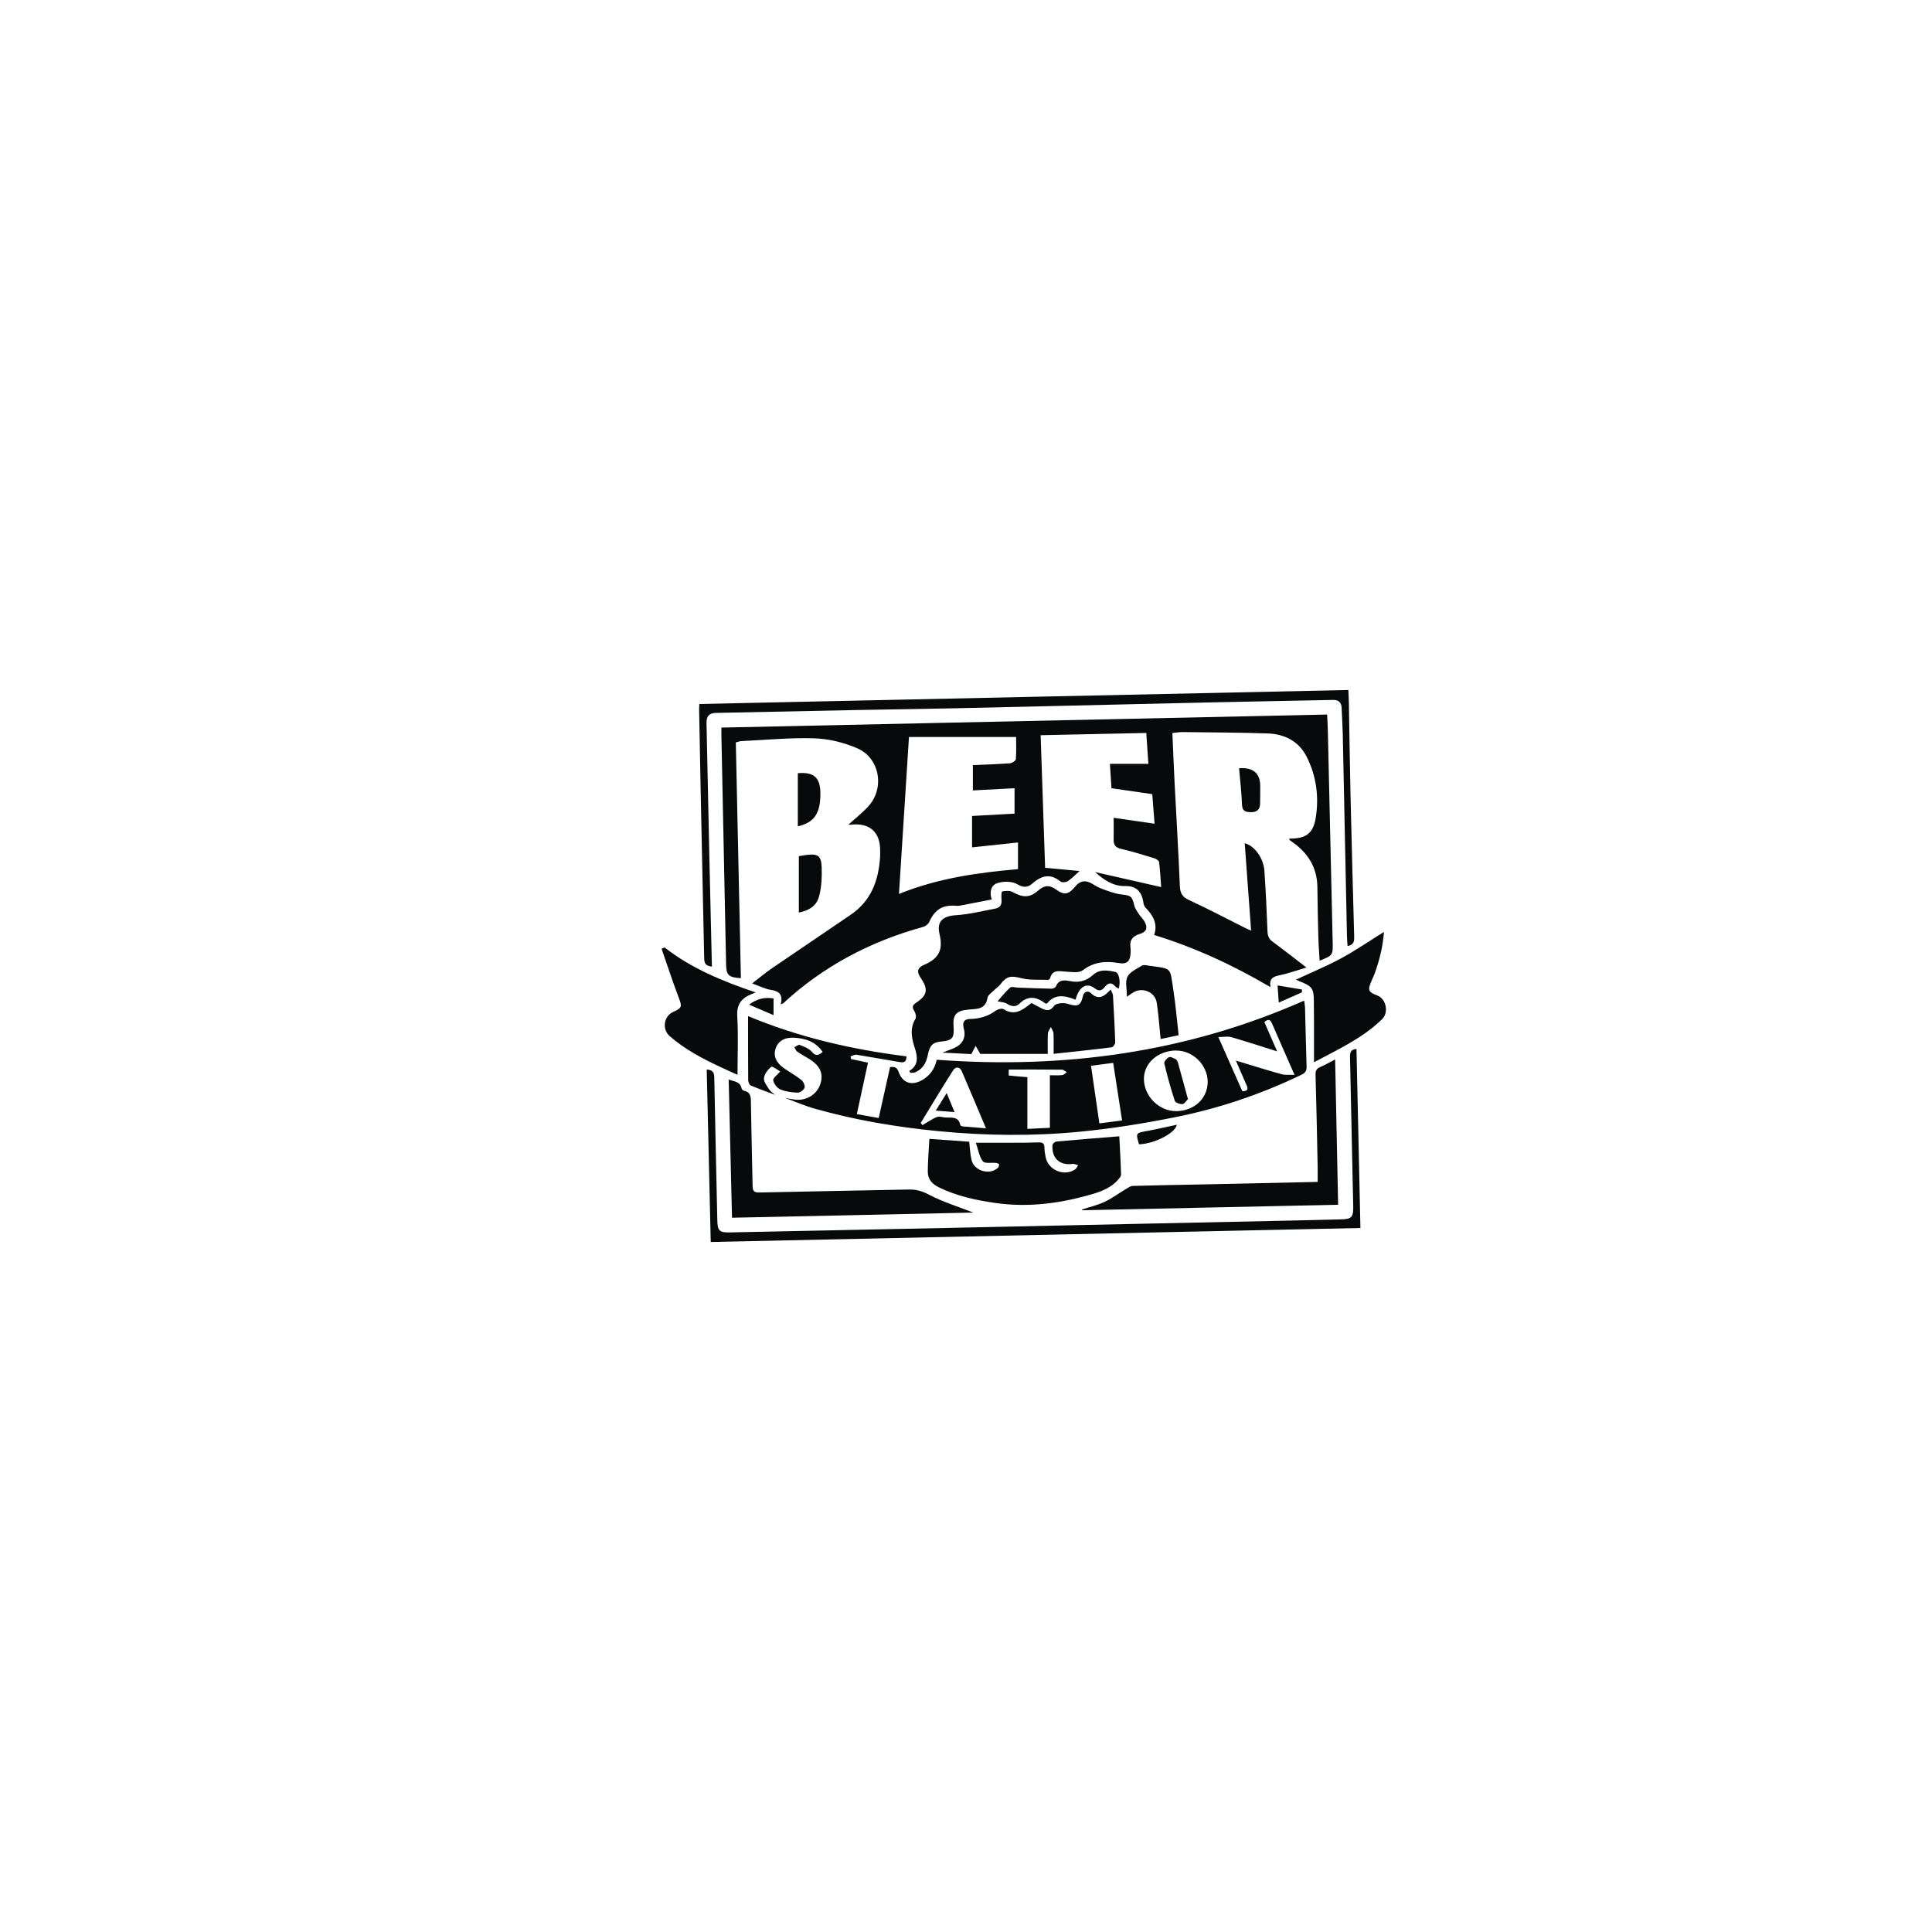 <?xml version="1.0" encoding="UTF-8"?>
<svg xmlns="http://www.w3.org/2000/svg" id="Capa_1" viewBox="0 0 284.2 284.2">
  <defs>
    <style>
      .cls-1 {
        fill: #08090b;
      }
    </style>
  </defs>
  <path class="cls-1" d="M114.84,147.76c.35-1.35-.13-1.95-1.4-2.14-.89-.13-1.74-.58-2.8-.96,1.07-.82,1.98-1.58,2.95-2.25,3.85-2.63,7.72-5.23,11.57-7.86,2.97-2.02,4.07-5.01,4.3-8.43.02-.36.01-.71.01-1.07,0-2.66-1.57-4.04-4.25-3.74-.14.02-.28,0-.42,0,1.01-.92,2.1-1.76,2.99-2.76,2.38-2.68,1.6-7.06-1.69-8.48-1.95-.84-4.16-1.39-6.28-1.46-3.58-.12-7.18.24-10.78.41-.24.01-.47.11-.8.19.25,11.57.5,23.12.75,34.68-1.8-.1-2.15-.44-2.18-2-.23-11.24-.46-22.47-.69-33.71,0-.35,0-.7,0-1.15,29.72-.64,59.35-1.28,89.1-1.92.04.86.1,1.66.11,2.47.24,10.34.48,20.69.71,31.03.04,1.92.03,1.92-1.92,2.71-.07-1.19-.16-2.35-.19-3.5-.06-2.42-.12-4.85-.14-7.28-.02-2.93-1.39-5.08-3.73-6.71-.14-.1-.28-.21-.42-.31.04-.07.07-.17.1-.17,2.3.03,3.43-.72,3.8-3,.51-3.12.11-6.19-1.33-9.04-1.18-2.32-3.28-3.34-5.77-3.42-4.17-.14-8.34-.15-12.51-.2-.45,0-.91.08-1.47.14.11,2.45.2,4.83.32,7.21.26,5.09.57,10.19.78,15.28.04,1.05.34,1.62,1.35,2.08,2.81,1.29,5.54,2.75,8.31,4.13.22.11.45.2.82.36-.32-4.35-.63-8.59-.94-12.85,1.41.35,2.75,2.15,2.89,4,.21,2.99.35,5.98.46,8.97.03.66.2,1.11.75,1.51,1.6,1.18,3.17,2.41,4.98,3.8-1.48.44-2.71.89-3.97,1.15-.94.19-1.55.49-1.32,1.74-5.49-3.22-11.08-5.82-17.11-7.67.56-1.63-.15-2.87-1.25-4-.18-.18-.3-.48-.33-.74-.22-1.6-1.03-2.49-2.64-2.46-1.82.04-3.16-.88-4.47-2.06,3.21.73,6.41,1.46,9.72,2.21-.09-1.17-.15-2.44-.31-3.69-.03-.22-.47-.48-.77-.57-1.6-.49-3.2-.99-4.82-1.36-.83-.19-1.11-.6-1.09-1.39.02-1.03,0-2.05,0-3.18,1.96.28,3.91.57,6.02.87-.12-1.48-.23-2.85-.34-4.35-1.97-.29-3.93-.57-6-.87-.08-1.18-.15-2.33-.23-3.59h5.66c-.1-1.52-.2-2.93-.31-4.54-5.15.11-10.29.22-15.54.33.22,6.54.44,12.98.66,19.5,1.71.16,3.39.32,5.07.48-.6.53-1.12,1.08-1.73,1.49-.26.18-.86.22-1.08.05-1.53-1.25-2.83-.86-4.18.33-.61.54-1.26.62-2.18.07-.78-.46-2.11-.46-3.01-.13-.86.31-1.12,1.4-.73,2.37-1.5.29-2.96.58-4.43.86-.24.05-.49.1-.74.08-2.03-.19-3.18.49-4.03,2.35-.15.32-.54.65-.88.74-7.76,2.14-14.69,5.77-20.61,11.25-.05.04-.12.05-.39.14ZM133.71,108.42c-.5,7.79-.98,15.36-1.47,23.08,5.75-2.33,11.61-3.13,17.51-3.65v-3.92c-2.28.24-4.49.48-6.76.72v-4.62c2.16-.12,4.25-.23,6.25-.34v-3.74c-2.15.11-4.15.22-6.13.32v-3.72c1.89-.08,3.66-.14,5.44-.27.32-.02.86-.37.88-.6.09-1.12.04-2.25.04-3.27h-15.76Z"></path>
  <path class="cls-1" d="M113.99,161.04c-1.19-.45-2.4-.87-3.57-1.37-.2-.09-.36-.52-.36-.79-.02-3.1-.02-6.2-.02-9.41,7.36,3.08,15.21,4.91,23.3,5.92.02,1.03-.6.91-1.15.82-2.07-.35-4.13-.73-6.21-1.06-.27-.04-.57.16-.86.25.02.13.05.25.07.38.79.17,1.57.34,2.49.54-.54,2.52-1.08,5-1.64,7.57,1.07.19,2.1.37,3.22.57.57-2.56,1.12-5.02,1.67-7.49.65-.07,1.02.02,1.25.69.59,1.67,1.93,2.1,3.47,1.22,1.14-.66,1.86-1.63,2.14-2.99,18.68,1.38,36.73-1.03,54.05-8.7.05.4.12.7.13,1,.08,2.89.14,5.78.23,8.67.02.6-.12.93-.72,1.22-5.99,2.9-12.25,5-18.76,6.29-4.56.91-9.18,1.65-13.81,2.1-6.92.68-13.87.6-20.81-.07-6.18-.6-12.27-1.62-18.24-3.31-1.49-.42-2.92-1.05-4.38-1.59.49.09.98.2,1.47.26,1.67.19,3.2-.75,3.71-2.26.51-1.51.02-2.68-1.55-3.68-.6-.38-1.24-.71-1.82-1.11-.2-.14-.3-.43-.44-.66.26-.12.6-.41.78-.34.63.25,1.36.51,1.78,1,.59.7.98.55,1.6.03-1.04-1.53-2.54-1.99-4.16-2.09-1.44-.09-2.39.51-2.75,1.57-.37,1.09.03,2.07,1.23,2.92.84.59,1.76,1.09,2.56,1.73.29.23.56.83.46,1.13-.11.33-.66.74-1.01.73-.86-.03-1.78-.15-2.56-.48-.47-.2-.95-.83-1.04-1.34-.06-.32.58-.77,1.03-1.3-.39-.21-1.14-.81-1.32-.67-.5.38-1,1.05-1.07,1.65-.06.52.43,1.14.76,1.66.2.32.57.53.86.78ZM173.02,154.53c-2.68.02-4.76,1.86-4.75,4.19.02,2.57,2.27,4.78,4.82,4.73,2.66-.06,4.59-1.92,4.56-4.38-.04-2.44-2.2-4.55-4.62-4.53ZM190.43,158.12c-1.2-2.74-2.27-5.14-3.31-7.55-.29-.69-.63-.65-1.13-.22.6,1.37,1.19,2.71,1.88,4.31-2.42-.76-4.56-1.47-6.73-2.09-.54-.16-1.17-.02-1.92-.02,1.25,2.83,2.4,5.42,3.53,7.97.84.01.87-.35.61-.92-.5-1.12-.98-2.25-1.56-3.59,2.38.72,4.53,1.4,6.71,2,.53.15,1.13.07,1.92.11ZM145.04,165.98c-1.25-2.96-2.39-5.7-3.57-8.42-.29-.67-.92-.66-1.25-.14-1.63,2.56-3.2,5.17-4.78,7.77.08.11.17.21.25.32.35-.21.69-.43,1.04-.63.39-.22.78-.49,1.2-.59.36-.08.77.08,1.16.1.9.04,1.91-.19,2.17,1.1.02.09.21.19.33.2,1.08.1,2.16.18,3.46.29ZM154.45,158.17c.59,0,1.19.04,1.78-.02.24-.02.47-.27.7-.41-.23-.14-.47-.39-.7-.39-2.59-.03-5.19-.02-7.84-.02,0,.5-.02.88,0,.88.83.09,1.65.15,2.74.24v7.61c1.31-.06,2.36-.11,3.31-.16v-7.72ZM165.06,164.83c-.45-2.92-.88-5.69-1.31-8.48-1.15.15-2.16.29-3.26.43.41,2.86.82,5.62,1.23,8.47,1.12-.14,2.16-.28,3.35-.43Z"></path>
  <path class="cls-1" d="M133.78,157.53c1.41-.88,1.18-2.14.79-3.35-.47-1.47-.77-2.86.09-4.31.16-.27.03-.85-.17-1.16-.37-.57-.24-.86.28-1.21,1.68-1.13,1.81-1.96.64-3.7-.6-.9-.44-1.46.56-1.89,2.16-.93,2.79-2.2,2.23-4.53-.42-1.78.45-2.61,2.3-2.74,2.01-.13,3.99-.62,5.97-1,.71-.14.93-.66.85-1.37-.04-.39,0-1.12.1-1.14.5-.08,1.11-.15,1.52.08,1.5.83,2.5.9,3.74-.18.93-.81,1.65-.91,2.7-.16,1.25.89,1.85.68,2.85-.53.57-.68,1.28-.89,2.1-.51.55.25,1.04.65,1.6.85.98.36,1.98.77,3,.89,1.43.17,1.6.24,1.93,1.64.11.46.44.88.7,1.29.25.38.61.7.83,1.11.48.91.25,1.49-.74,1.78-1.02.3-1.5.89-1.36,1.96.03.25.04.5.03.75-.06,1.32-.51,1.78-1.8,1.56-1.91-.32-3.61-.17-5.25,1.07-.58.44-1.7.24-2.56.19-.94-.06-1.89-.32-2.23.96-.03.11-.2.27-.3.26-1.32-.05-2.69.07-3.95-.25-1.52-.38-2.14-.34-3.09.93-.23.31-.58.51-.85.79-.37.38-.96.74-1.03,1.17-.27,1.75-1.6,1.62-2.8,1.73-1.8.16-2.32.74-2.19,2.52.12,1.66-.18,2.02-1.8,2.18-1.27.12-1.7.51-2.01,2.07-.23,1.13-.75,1.98-1.82,2.45-.21.09-.48.06-.73.08-.05-.09-.1-.18-.15-.28Z"></path>
  <path class="cls-1" d="M136.74,167.53c2.07.15,3.98.29,5.83.42.12.99.14,1.89.36,2.74.41,1.57,2.65,2.2,3.84,1.12.13-.12.21-.35.2-.52,0-.08-.26-.2-.42-.22-.68-.08-1.68.13-1.97-.24-.54-.7-.68-1.71-1.03-2.73,2,0,3.74,0,5.48,0,1.25,0,2.5-.01,3.74-.05.57-.02.87.13.87.76,0,.46.08.92.17,1.38.35,1.9,2.67,2.91,4.3,1.86.21-.14.33-.41.49-.62-.27-.08-.56-.26-.82-.22-1.86.28-3.1-.83-2.96-2.76.01-.2.37-.51.59-.53,3.04-.28,6.08-.51,9.24-.77.09,1.84.21,3.74.26,5.65,0,.26-.27.55-.48.78-1.2,1.35-2.87,1.84-4.51,2.29-4.4,1.21-8.87,1.74-13.42,1.1-2.89-.41-5.73-1.01-8.39-2.31-1.02-.5-1.63-1.21-1.63-2.29,0-1.58.14-3.17.23-4.84Z"></path>
  <path class="cls-1" d="M104.7,142.18c-1.15-.1-1.11-.8-1.12-1.5-.17-8.09-.34-16.19-.51-24.28-.08-4.03-.16-8.06-.23-12.09,0-.21.02-.42.03-.75,31.81-.69,63.59-1.37,95.47-2.06.03.66.07,1.26.08,1.86.08,4.49.14,8.99.24,13.48.16,6.95.35,13.91.54,20.86.02.69.01,1.29-.97,1.47-.03-.48-.08-.95-.09-1.43-.21-9.95-.41-19.9-.62-29.86-.03-1.25-.12-2.49-.16-3.74-.03-.8-.47-1.19-1.21-1.18-4.53.08-9.05.18-13.58.27-3.06.06-6.13.13-9.19.2-10.97.25-21.95.52-32.92.76-4.88.11-9.77.16-14.65.26-6.84.13-13.68.29-20.52.42-1.02.02-1.38.54-1.36,1.49.14,6.45.27,12.91.41,19.36.12,5.45.25,10.91.38,16.44Z"></path>
  <path class="cls-1" d="M199.54,154.29c.19,8.8.38,17.52.58,26.35-31.86.69-63.63,1.37-95.57,2.06-.2-8.51-.39-16.91-.59-25.38.79.07,1.1.37,1.11,1.13.13,7.03.3,14.05.45,21.08.03,1.51.3,1.79,1.82,1.76,10.87-.22,21.73-.44,32.6-.67,6.31-.13,12.61-.28,18.92-.41,10.44-.23,20.88-.45,31.32-.67,2.35-.05,4.7-.12,7.06-.17,1.57-.03,1.85-.3,1.82-1.91-.15-7.27-.31-14.55-.47-21.82-.01-.63-.05-1.25.96-1.34Z"></path>
  <path class="cls-1" d="M159.19,177.91c1.1-.36,2.24-.62,3.28-1.11,1.11-.52,2.11-1.27,3.16-1.9.32-.19.67-.44,1.01-.45,3.42-.1,6.84-.15,10.25-.22,5.62-.12,11.25-.24,16.94-.37,0-.76.01-1.46,0-2.16-.09-4.53-.18-9.05-.31-13.58-.02-.59.13-.92.67-1.15.68-.29,1.32-.67,2.21-1.12.15,7.22.3,14.24.44,21.37-12.61.27-25.12.54-37.64.81,0-.04-.02-.08-.03-.11Z"></path>
  <path class="cls-1" d="M143.22,178.37c-11.72.25-23.57.5-35.54.76-.16-6.79-.33-13.5-.49-20.33.82.31,1.68.28,1.89,1.28.03.15.21.34.35.37,1.09.22,1.02,1.02,1.03,1.87.06,4.06.18,8.13.25,12.19.01.71.27.92.95.91,7.34-.16,14.67-.29,22.01-.44,1.06-.02,1.95.21,2.95.74,2.11,1.11,4.43,1.82,6.61,2.67Z"></path>
  <path class="cls-1" d="M144.21,155.05c-.25-.43-.47-.81-.69-1.2-.18.34-.36.68-.64,1.21-1.28-.07-2.76-.14-4.24-.22.81-.34,1.62-.54,2.27-.98.88-.58,1.15-1.53.87-2.55-.24-.88-.02-1.4.93-1.42,1.39-.03,2.64-.39,3.78-1.23.29-.22.91-.36,1.16-.2,1.45.92,2.57.27,3.68-.61.14-.11.28-.21.41-.31.53.29,1.02.57,1.53.81.69.33,1.21.43,1.8-.4.28-.39,1.39-.48,1.99-.29,1.44.46,1.92.33,2.24-1.14.17-.77.85-.75,1.12-.48,1.14,1.15,2.01.57,2.96-.48.16.39.33.62.34.86.13,2.31.26,4.63.33,6.94,0,.24-.31.67-.51.7-2.78.35-5.57.64-8.55.96,0-1.12.03-2.07-.02-3.02-.02-.31-.25-.61-.39-.92-.15.32-.41.63-.43.95-.06.95-.02,1.91-.02,3h-9.93Z"></path>
  <path class="cls-1" d="M97.75,139.36c3.94,3.09,8.49,4.96,13.41,6.63-.35.14-.48.2-.62.25-1.46.59-2.19,1.5-2.09,3.25.17,2.83.04,5.68.04,8.62-.79-.36-1.63-.73-2.45-1.12-2.68-1.25-5.29-2.61-7.53-4.58-1.15-1.02-.88-2.91.51-3.55,1.35-.62,1.33-.78.78-2.22-.89-2.34-1.66-4.72-2.48-7.08.14-.06.28-.12.42-.18Z"></path>
  <path class="cls-1" d="M193.29,156.25c0-2.17,0-4.08,0-5.99,0-1-.01-2-.02-2.99-.02-1.86-.24-2.18-2.02-2.89-.19-.07-.37-.16-.62-.27,2.27-1.06,4.52-1.99,6.65-3.14,2.14-1.16,4.15-2.55,6.3-3.88-.14,2.05-.63,4.05-1.32,6-.15.43-.37.85-.54,1.27-.55,1.33-.45,1.55.91,2.09,1.3.51,1.67,2.5.69,3.46-2.82,2.76-6.33,4.38-10.02,6.34Z"></path>
  <path class="cls-1" d="M165.77,146.6c0-1.15-.29-2.2.08-2.92.37-.73,1.37-1.16,2.14-1.64.23-.14.63-.05.94,0,3.52.52,3.14.11,3.67,3.57.34,2.2.52,4.42.78,6.67-.94.2-1.73.36-2.65.56-.04-.42-.07-.79-.11-1.16-.15-1.4-.24-2.82-.47-4.21-.25-1.53-2.05-2.29-3.4-1.51-.24.14-.46.31-.97.66Z"></path>
  <path class="cls-1" d="M146.72,147.32c.59-.66,1.17-1.42,1.87-2.04.22-.2.78,0,1.19,0,1.65.06,3.29.13,4.94.16.21,0,.54-.18.62-.37.46-1.08,1.35-.88,2.17-.73,1.26.24,2.31-.06,3.25-.91,1-.91,2.19-.7,3.34-.45.52.11.77,1.51.46,2.45-.18-.11-.38-.18-.5-.32-.52-.62-1.01-.57-1.5.02-.45.56-.82.79-1.56.23-1.19-.89-2.29-.2-2.78,1.7-1.5-.59-3.01-.95-4.19.55-.11,0-.2.04-.24,0-1.3-.96-2.54-1.25-3.85.05-.46.46-1.12.44-1.76.02-.4-.26-.98-.27-1.46-.39Z"></path>
  <path class="cls-1" d="M117.51,125.94c3.08-.54,3.4-.31,3.37,2.63-.01,1.18-.11,2.42-.47,3.53-.38,1.15-1.38,1.84-2.9,2.14v-8.31Z"></path>
  <path class="cls-1" d="M117.36,113.74c2.35-.21,3.31.64,3.32,2.95.02,2.94-.88,4.3-3.32,4.87v-7.81Z"></path>
  <path class="cls-1" d="M182.26,113.01c2.08-.16,3.11.75,3.12,2.58,0,.89,0,1.77-.02,2.66-.02.81-.46,1.22-1.28,1.22-.77,0-1.35-.08-1.38-1.12-.06-1.76-.28-3.52-.43-5.34Z"></path>
  <path class="cls-1" d="M167.55,168.33c-.49-1.68-.48-1.66,1.18-1.96,1.46-.27,2.91-.61,4.38-.92-.2,1.23-3.3,2.81-5.56,2.88Z"></path>
  <path class="cls-1" d="M113.79,149.33c-1.19-.51-2.28-.98-3.6-1.54,1.17-.89,2.29-1.12,3.6-.92v2.46Z"></path>
  <path class="cls-1" d="M191.5,145.98c-1.08.48-2.17.96-3.39,1.5-.06-.88-.11-1.57-.18-2.52,1.3.22,2.44.41,3.59.6,0,.14,0,.27-.01.41Z"></path>
  <path class="cls-1" d="M174.74,161.68c-.23.24-.49.7-.78.73-.38.03-1.05-.19-1.14-.46-.6-1.82-1.11-3.66-1.55-5.53-.06-.25.37-.76.68-.9.25-.11.69.13,1.01.3.16.09.27.34.33.54.48,1.71.94,3.42,1.46,5.32Z"></path>
  <path class="cls-1" d="M140.42,163.6c-.96-.08-1.77-.14-2.77-.23.56-.9,1.04-1.66,1.61-2.58.4.96.75,1.81,1.16,2.81Z"></path>
</svg>
